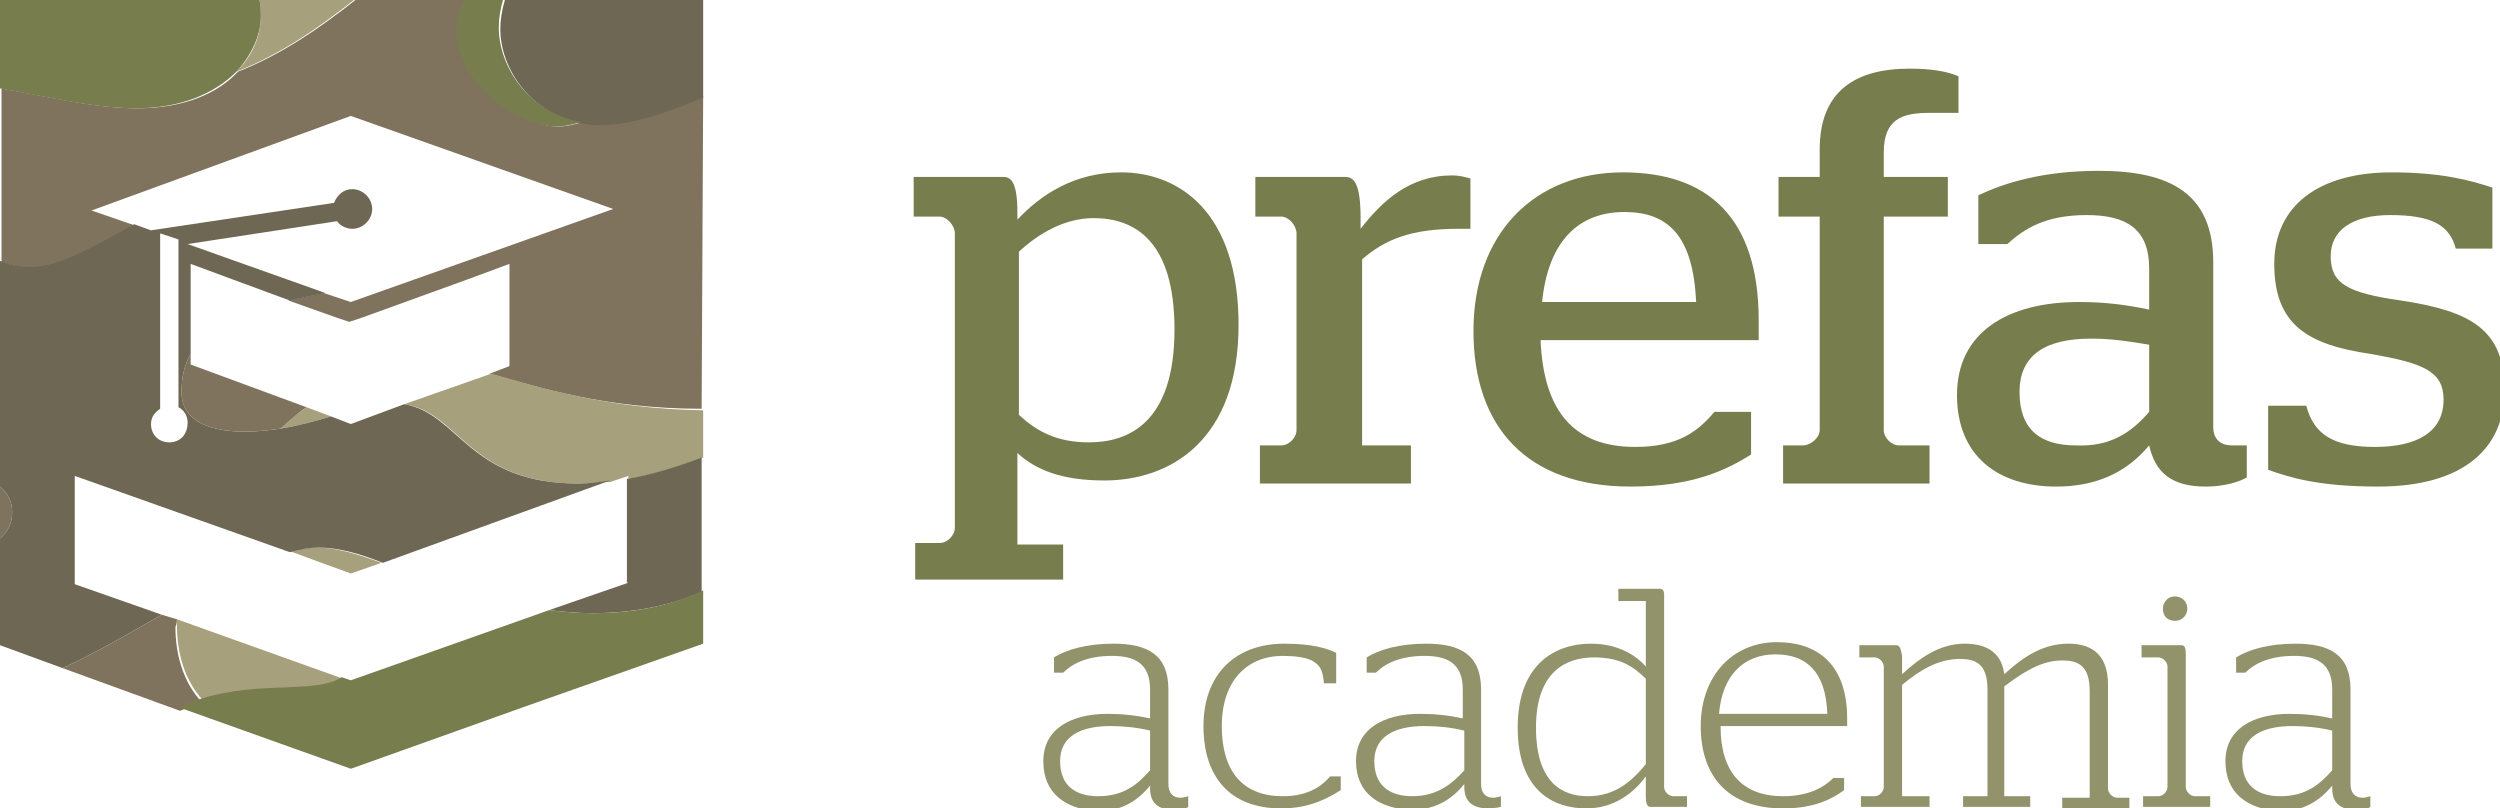 <?xml version="1.0" encoding="utf-8"?>
<!-- Generator: Adobe Illustrator 24.3.0, SVG Export Plug-In . SVG Version: 6.00 Build 0)  -->
<svg version="1.1" id="Capa_1" xmlns="http://www.w3.org/2000/svg" xmlns:xlink="http://www.w3.org/1999/xlink" x="0px" y="0px"
	 viewBox="0 0 163.9 53" style="enable-background:new 0 0 163.9 53;" xml:space="preserve">
<style type="text/css">
	.st0{fill:#92926B;}
	.st1{fill:#787D4D;}
	.st2{fill:#80735E;}
	.st3{fill:#5B633E;}
	.st4{fill:#A7A07C;}
	.st5{fill:#6E6754;}
</style>
<g>
	<g>
		<g>
			<g>
				<path class="st0" d="M68.4,49.9c0-2.1,1.8-3.1,4.2-3.1c1,0,1.9,0.1,2.8,0.3v-1.9c0-1.7-1-2.2-2.5-2.2c-1.6,0-2.6,0.5-3.2,1.1
					h-0.6v-1c0.8-0.5,2.1-0.9,3.9-0.9c2.2,0,3.6,0.7,3.6,3v6.2c0,0.6,0.3,0.9,0.8,0.9c0.2,0,0.5-0.1,0.5-0.1v0.7
					c-0.1,0.1-0.5,0.2-0.9,0.2c-1,0-1.6-0.4-1.6-1.4v-0.2c-0.8,1-1.9,1.7-3.5,1.7C69.8,53,68.4,52,68.4,49.9 M75.4,50.5v-2.6
					c-0.8-0.2-1.7-0.3-2.6-0.3c-2,0-3.3,0.7-3.3,2.3c0,1.6,1,2.3,2.5,2.3C73.7,52.2,74.6,51.4,75.4,50.5"/>
				<path class="st0" d="M78.9,47.6c0-3.4,2.1-5.4,5.3-5.4c1.8,0,2.8,0.3,3.4,0.6v2h-0.8c-0.1-1-0.3-1.2-0.8-1.5
					c-0.4-0.2-1.1-0.3-1.9-0.3c-2.4,0-4,1.7-4,4.6c0,3,1.4,4.6,4,4.6c1.7,0,2.6-0.7,3.1-1.3h0.7v0.9C87.1,52.3,85.9,53,84,53
					C80.6,53,78.9,50.9,78.9,47.6"/>
				<path class="st0" d="M88.9,49.9c0-2.1,1.8-3.1,4.2-3.1c1,0,1.9,0.1,2.8,0.3v-1.9c0-1.7-1-2.2-2.5-2.2c-1.6,0-2.6,0.5-3.2,1.1
					h-0.6v-1c0.8-0.5,2.1-0.9,3.9-0.9c2.2,0,3.6,0.7,3.6,3v6.2c0,0.6,0.3,0.9,0.8,0.9c0.2,0,0.5-0.1,0.5-0.1v0.7
					C98.4,52.9,98,53,97.6,53c-1,0-1.6-0.4-1.6-1.4v-0.2c-0.8,1-1.9,1.7-3.5,1.7C90.4,53,88.9,52,88.9,49.9 M96,50.5v-2.6
					c-0.8-0.2-1.7-0.3-2.6-0.3c-2,0-3.3,0.7-3.3,2.3c0,1.6,1,2.3,2.5,2.3C94.2,52.2,95.2,51.4,96,50.5"/>
				<path class="st0" d="M99.5,47.7c0-4.2,2.5-5.5,4.8-5.5c1.7,0,2.9,0.7,3.6,1.5v-4.3h-1.8v-0.8h2.7c0.2,0,0.3,0.1,0.3,0.4v12.6
					c0,0.3,0.3,0.6,0.6,0.6h0.9v0.7h-2.4c-0.2,0-0.3-0.2-0.3-0.7v-1.3c-0.8,1.1-2.1,2.1-3.9,2.1C101.8,53,99.5,51.8,99.5,47.7
					 M107.9,50.1v-5.6c-0.9-0.9-1.8-1.4-3.4-1.4c-1.8,0-3.8,0.9-3.8,4.6c0,3.7,1.8,4.5,3.4,4.5C105.9,52.2,107,51.2,107.9,50.1"/>
				<path class="st0" d="M111.5,47.6c0-3.3,2.1-5.5,5-5.5c2.7,0,4.6,1.5,4.6,5c0,0.2,0,0.4,0,0.5h-8.3c0,3,1.4,4.6,4.1,4.6
					c1.7,0,2.7-0.6,3.3-1.2h0.7v0.8c-0.8,0.6-2,1.2-4,1.2C113.3,53,111.5,50.9,111.5,47.6 M119.8,46.8c-0.1-2.8-1.4-3.9-3.4-3.9
					c-2.1,0-3.5,1.4-3.7,3.9H119.8z"/>
				<path class="st0" d="M131.5,52.2h1.6v0.7h-4.4v-0.7h1.6v-7c0-1.7-0.8-2-1.8-2c-1.4,0-2.6,0.7-3.8,1.7v7.3h1.8v0.7h-4.5v-0.7h0.9
					c0.3,0,0.6-0.3,0.6-0.6v-7.9c0-0.3-0.3-0.6-0.6-0.6h-1v-0.8h2.4c0.2,0,0.3,0.1,0.4,0.7v1.2c1.2-1.1,2.5-2,4.1-2
					c1.2,0,2.4,0.4,2.6,2c1.3-1.2,2.6-2,4.2-2c1.3,0,2.6,0.5,2.6,2.7v6.8c0,0.3,0.3,0.6,0.6,0.6h0.8v0.7h-4.4v-0.7h1.8v-7
					c0-1.7-0.8-2-1.8-2c-1.4,0-2.6,0.8-3.8,1.7V52.2z"/>
				<path class="st0" d="M140.5,52.2h1c0.3,0,0.6-0.3,0.6-0.6v-7.9c0-0.3-0.3-0.6-0.6-0.6h-1.1v-0.8h2.6c0.2,0,0.3,0.1,0.3,0.6v8.7
					c0,0.3,0.3,0.6,0.6,0.6h1v0.7h-4.4V52.2z M141.8,39.9c0-0.4,0.3-0.8,0.8-0.8c0.4,0,0.8,0.3,0.8,0.8c0,0.4-0.3,0.8-0.8,0.8
					C142.1,40.7,141.8,40.4,141.8,39.9"/>
				<path class="st0" d="M145.9,49.9c0-2.1,1.8-3.1,4.2-3.1c1,0,1.9,0.1,2.8,0.3v-1.9c0-1.7-1-2.2-2.5-2.2c-1.6,0-2.6,0.5-3.2,1.1
					h-0.6v-1c0.8-0.5,2.1-0.9,3.9-0.9c2.2,0,3.6,0.7,3.6,3v6.2c0,0.6,0.3,0.9,0.8,0.9c0.2,0,0.5-0.1,0.5-0.1v0.7
					c-0.1,0.1-0.5,0.2-0.9,0.2c-1,0-1.6-0.4-1.6-1.4v-0.2c-0.8,1-1.9,1.7-3.5,1.7C147.3,53,145.9,52,145.9,49.9 M152.9,50.5v-2.6
					c-0.8-0.2-1.7-0.3-2.6-0.3c-2,0-3.3,0.7-3.3,2.3c0,1.6,1,2.3,2.5,2.3C151.2,52.2,152.1,51.4,152.9,50.5"/>
			</g>
		</g>
		<g>
			<path class="st1" d="M60.1,35.6h1.5c0.5,0,1-0.5,1-1V15.3c0-0.5-0.5-1.1-1-1.1h-1.7v-2.6h5.9c0.5,0,0.9,0.4,0.9,2.3v0.5
				c1.5-1.6,3.7-3.1,6.8-3.1c3.8,0,7.7,2.6,7.7,10c0,7.6-4.5,10.2-8.8,10.2c-2.8,0-4.5-0.7-5.7-1.8v6h3v2.3h-9.7V35.6z M77,21.6
				c0-5.8-2.6-7.3-5.3-7.3c-1.9,0-3.6,1-4.9,2.2v10.7c1.2,1.1,2.5,1.8,4.6,1.8C74,29,77,27.7,77,21.6z"/>
			<path class="st1" d="M82.5,29.2H84c0.5,0,1-0.5,1-1V15.3c0-0.5-0.5-1.1-1-1.1h-1.7v-2.6h5.9c0.6,0,1,0.5,1,2.7v0.7
				c1.4-1.8,3.2-3.5,6-3.5c0.5,0,0.8,0.1,1.2,0.2V15h-0.8c-3.1,0-4.8,0.7-6.3,2v12.2h3.2v2.5h-9.9V29.2z"/>
			<path class="st1" d="M96.6,21.7c0-6.4,4-10.4,9.8-10.4c5.6,0,8.9,3,8.9,9.7c0,0.6,0,1.1,0,1.3H101c0.2,4.7,2.2,7,6.2,7
				c2.8,0,4.1-1,5.2-2.3h2.4v2.8c-1.6,1-3.8,2.1-7.9,2.1C100.1,31.9,96.6,28,96.6,21.7z M111.2,19.8c-0.2-4.3-1.8-5.9-4.7-5.9
				c-3,0-5,1.9-5.4,5.9H111.2z"/>
			<path class="st1" d="M116.8,29.2h1.4c0.5,0,1.1-0.5,1.1-1v-14h-2.7v-2.6h2.7V9.8c0-3.8,2.3-5.3,5.9-5.3c1.5,0,2.5,0.2,3.2,0.5
				v2.4h-1.9c-1.8,0-3,0.4-3,2.6v1.6h4.2v2.6h-4.2v14c0,0.5,0.5,1,1,1h2v2.5h-9.6V29.2z"/>
			<path class="st1" d="M128.3,25.9c0-4.1,3.3-6.1,8-6.1c1.8,0,3.2,0.2,4.6,0.5v-2.7c0-2.6-1.5-3.5-4.1-3.5c-2.7,0-4.1,0.9-5.2,1.9
				h-1.9v-3.2c1.7-0.8,4.2-1.6,7.9-1.6c4.7,0,7.5,1.5,7.5,6V28c0,0.8,0.5,1.2,1.2,1.2h1v2.1c-0.5,0.3-1.5,0.6-2.7,0.6
				c-2.2,0-3.3-0.9-3.7-2.7c-1.5,1.8-3.5,2.7-6.1,2.7C131,31.9,128.3,29.9,128.3,25.9z M140.9,27v-4.4c-1.2-0.2-2.4-0.4-3.8-0.4
				c-2.9,0-4.7,1-4.7,3.5c0,2.5,1.4,3.5,3.7,3.5C138.3,29.3,139.7,28.4,140.9,27z"/>
			<path class="st1" d="M148.7,30.8v-4.2h2.5c0.5,1.9,1.8,2.7,4.5,2.7c2.8,0,4.5-1,4.5-3.1c0-1.9-1.4-2.4-4.8-3
				c-4.1-0.6-6.3-1.9-6.3-5.9c0-3.8,2.9-6,7.7-6c3.2,0,5.1,0.5,6.6,1v4h-2.4c-0.4-1.5-1.5-2.2-4.3-2.2c-2.5,0-3.9,1-3.9,2.7
				c0,1.8,1.1,2.4,4.6,2.9c4.6,0.7,6.8,1.9,6.8,5.9c0,3.8-2.7,6.3-8.3,6.3C152,31.9,150.1,31.3,148.7,30.8z"/>
		</g>
	</g>
	<g>
		<g>
			<path class="st2" d="M11.6,40.6l-1-0.3c-2.1,1.2-4.3,2.5-6.5,3.5l7.7,2.8c0.5-0.2,1-0.4,1.4-0.6c-1.2-1.3-1.7-3.1-1.7-4.9
				C11.6,40.9,11.6,40.7,11.6,40.6z"/>
			<path class="st2" d="M12.5,23.9L12.5,23.9v-0.7c-0.4,0.7-0.6,1.5-0.6,2.5c0,2,2,2.6,4.2,2.6c0.8,0,1.6-0.1,2.3-0.2
				c0.6-0.5,1.1-1,1.7-1.4L12.5,23.9L12.5,23.9z"/>
			<path class="st2" d="M46.1,6.3c-2.4,1.1-4.7,1.8-6.7,1.8c-0.4,0-0.8,0-1.2-0.1c-0.7,0.2-1.2,0.3-1.6,0.3c-2.4,0-6.6-3-6.6-6.2
				c0-0.7,0.2-1.4,0.6-2.1h-7.3c-2.4,1.9-4.9,3.6-7.7,4.7c-1.3,1.4-3.5,2.4-6.6,2.4c-2.8,0-6-0.8-8.9-1.3v11.4
				c0.7,0.2,1.4,0.4,2.1,0.4c1.7,0,4-1.3,6.7-2.8l-2.9-1L23,7.6l17.2,6.1L23,19.8l-1.8-0.6c-0.8,0.2-1.5,0.3-2.3,0.5l3.1,1.1
				l0.9,0.3l0.9-0.3l6.9-2.5l2.7-1v1.9V24l-1.3,0.5c3.2,0.9,7.6,2.3,13.9,2.3L46.1,6.3C46.1,6.3,46.1,6.3,46.1,6.3z"/>
			<path class="st2" d="M0,31.9v3.4c0.5-0.4,0.8-1,0.8-1.7C0.8,33,0.6,32.4,0,31.9z"/>
		</g>
		<path class="st3" d="M46.1,6.3L46.1,6.3C46.1,6.3,46.1,6.3,46.1,6.3C46.1,6.3,46.1,6.3,46.1,6.3z"/>
		<g>
			<path class="st4" d="M11.6,41c0,1.8,0.5,3.6,1.7,4.9c3.9-1.3,7.5-0.4,9.2-1.4l-10.9-3.9C11.6,40.7,11.6,40.9,11.6,41z"/>
			<path class="st4" d="M18.9,36.1l4.1,1.5l2-0.7c-1.6-0.6-3-1-4.2-1C20.2,35.9,19.6,36,18.9,36.1z"/>
			<path class="st4" d="M32.2,24.5l-5.7,2c3.6,0.5,4.2,5.2,11.4,5.2c0.7,0,1.4-0.1,2.1-0.1l1.2-0.4v0.2c1.7-0.3,3.3-0.8,4.9-1.4
				v-3.1C39.8,26.8,35.4,25.4,32.2,24.5z"/>
			<path class="st4" d="M21.7,27.3l-1.6-0.6c-0.6,0.4-1.2,0.9-1.7,1.4C19.6,27.9,20.7,27.6,21.7,27.3z"/>
			<path class="st4" d="M23.2,0h-6.2c0.1,0.4,0.1,0.8,0.1,1.1c0,1.2-0.5,2.5-1.6,3.6C18.3,3.6,20.8,1.9,23.2,0z"/>
		</g>
		<g>
			<path class="st5" d="M33.1,0c-0.2,0.7-0.3,1.3-0.3,1.9c0,2.6,2,5.6,5.4,6.2c0.4,0.1,0.8,0.1,1.2,0.1c2,0,4.3-0.8,6.7-1.8
				c0,0,0,0,0,0V0H33.1z"/>
			<path class="st5" d="M37.9,31.7c-7.2,0-7.8-4.6-11.4-5.2L23,27.8l-1.3-0.5c-1,0.3-2.1,0.6-3.3,0.8c-0.7,0.1-1.5,0.2-2.3,0.2
				c-2.2,0-4.2-0.6-4.2-2.6c0-1,0.2-1.8,0.6-2.5v-0.6v-3.4v-1.9l2.7,1l3.8,1.4c0.8-0.2,1.5-0.3,2.3-0.5l-9-3.2l9.8-1.5
				c0.2,0.3,0.6,0.5,1,0.5c0.7,0,1.3-0.6,1.3-1.3c0-0.7-0.6-1.3-1.3-1.3c-0.6,0-1,0.4-1.2,0.9l-12,1.8l-1.1-0.4
				c-2.7,1.5-5,2.8-6.7,2.8c-0.7,0-1.4-0.1-2.1-0.4v14.7v0.1c0.6,0.5,0.8,1.1,0.8,1.7c0,0.7-0.3,1.3-0.8,1.7v3.9V42v0.1v0.2l4.1,1.5
				c2.2-1,4.4-2.3,6.5-3.5l-5.7-2v-7.1l14.1,5c0.7-0.2,1.3-0.3,1.9-0.3c1.3,0,2.7,0.4,4.2,1L40,31.5C39.3,31.6,38.6,31.7,37.9,31.7z
				 M11.1,29c-0.7,0-1.2-0.5-1.2-1.2c0-0.5,0.3-0.8,0.6-1V15.3l1.2,0.4v11c0.4,0.2,0.6,0.6,0.6,1C12.3,28.5,11.8,29,11.1,29z"/>
			<path class="st5" d="M41.2,38.2L36,40c0.9,0.1,1.8,0.2,2.8,0.2c3,0,5.4-0.6,7.2-1.4v-0.2v-6.7v-1.9c-1.6,0.6-3.2,1.1-4.9,1.4
				V38.2z"/>
		</g>
		<g>
			<path class="st1" d="M36.5,8.3c0.4,0,0.9-0.1,1.6-0.3c-3.4-0.6-5.4-3.6-5.4-6.2c0-0.6,0.1-1.2,0.3-1.9h-2.5
				c-0.4,0.7-0.6,1.4-0.6,2.1C29.9,5.4,34,8.3,36.5,8.3z"/>
			<path class="st1" d="M38.8,40.2c-1,0-1.9-0.1-2.8-0.2l-13,4.6l-0.6-0.2c-1.7,1.1-5.3,0.2-9.2,1.4c-0.5,0.2-1,0.3-1.4,0.6l11.2,4
				l11.2-4l11.9-4.2v-3.5C44.2,39.6,41.9,40.2,38.8,40.2z"/>
			<path class="st1" d="M17.1,1.1c0-0.4,0-0.8-0.1-1.1H0v2.5v3.3c2.9,0.5,6.1,1.3,8.9,1.3c3,0,5.2-1,6.6-2.4
				C16.5,3.6,17.1,2.3,17.1,1.1z"/>
		</g>
	</g>
</g>
</svg>
